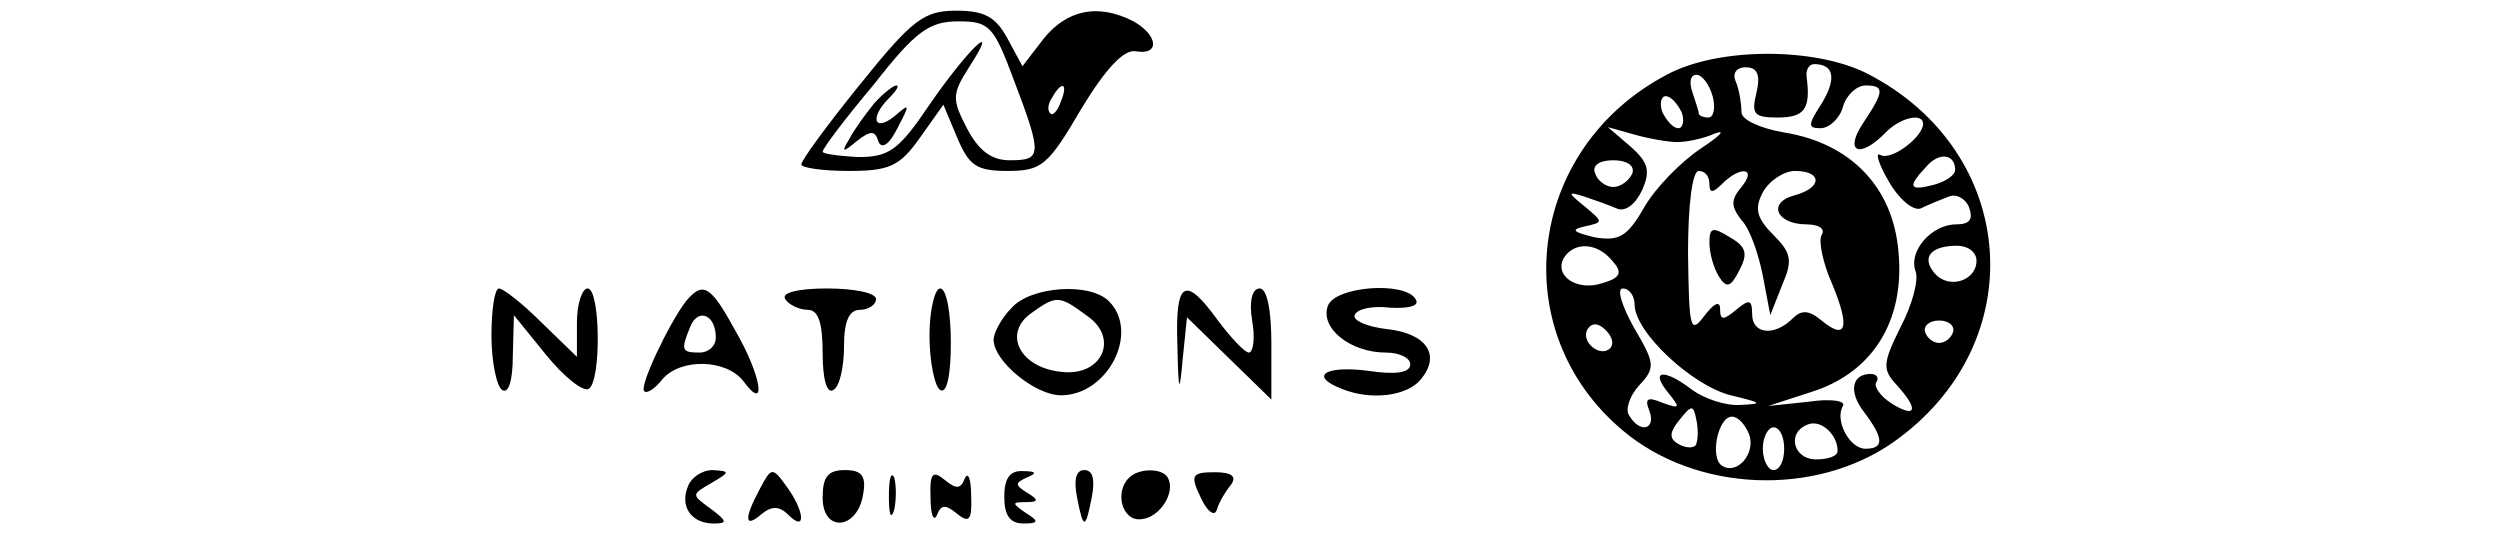 <svg xmlns="http://www.w3.org/2000/svg" width="234pt" height="50pt" viewBox="0 0 234 50" preserveAspectRatio="xMidYMid meet"><g transform="translate(0,50) scale(0.1,-0.1)" fill="#000000" stroke="none"><path d="M805 421 c-30 -37 -55 -71 -55 -75 0 -3 20 -6 44 -6 38 0 48 4 67 31 l22 31 13 -31 c11 -26 18 -31 47 -31 32 0 38 5 69 58 23 38 40 56 51 54 23 -4 21 15 -2 28 -33 17 -62 11 -84 -16 l-20 -26 -14 26 c-11 20 -21 26 -48 26 -30 0 -41 -8 -90 -69z m144 4 c27 -71 26 -75 -4 -75 -17 0 -29 9 -40 30 -14 27 -14 32 2 57 31 48 -2 16 -37 -35 -29 -43 -38 -49 -67 -49 -18 1 -33 3 -33 5 0 3 21 31 48 63 39 50 52 59 79 59 29 0 33 -4 52 -55z m44 -20 c-3 -9 -8 -14 -10 -11 -3 3 -2 9 2 15 9 16 15 13 8 -4z"></path><path d="M818 403 c-8 -10 -19 -25 -23 -33 -8 -13 -6 -13 7 -2 13 10 17 10 20 0 3 -8 10 -4 18 12 12 23 12 24 -3 11 -19 -15 -23 -1 -5 17 7 7 10 12 7 12 -3 0 -13 -8 -21 -17z"></path><path d="M1560 430 c-131 -69 -152 -240 -41 -333 69 -58 180 -62 253 -11 131 92 118 272 -24 345 -49 25 -140 25 -188 -1z m84 -17 c-5 -20 -2 -23 20 -23 25 0 31 8 27 38 -1 6 2 12 7 12 19 0 21 -14 7 -37 -13 -20 -13 -23 -1 -23 8 0 18 9 21 20 3 11 13 20 21 20 18 0 18 -5 -2 -35 -18 -27 -4 -34 20 -10 14 15 36 20 36 9 0 -12 -30 -35 -40 -29 -5 3 -2 -8 8 -25 9 -16 23 -28 30 -25 6 3 18 8 26 11 7 3 16 -2 19 -10 4 -11 1 -16 -12 -16 -23 0 -45 -25 -38 -44 3 -8 -3 -31 -14 -52 -17 -34 -17 -40 -4 -54 21 -23 19 -32 -4 -18 -11 7 -17 16 -15 20 3 4 1 8 -5 8 -18 0 -21 -17 -6 -36 18 -24 19 -34 1 -34 -15 0 -29 27 -21 40 3 5 -12 7 -32 4 l-38 -4 40 13 c58 18 88 67 82 131 -5 61 -45 102 -107 112 -23 4 -40 12 -40 19 0 8 -2 20 -5 28 -4 8 0 14 9 14 11 0 14 -7 10 -24z m-41 -3 c3 -11 1 -20 -4 -20 -5 0 -9 2 -9 4 0 2 -3 11 -6 20 -3 9 -2 16 4 16 5 0 12 -9 15 -20z m-29 -15 c3 -8 1 -15 -3 -15 -5 0 -11 7 -15 15 -3 8 -1 15 3 15 5 0 11 -7 15 -15z m-4 -28 c8 0 24 3 35 8 11 4 5 -2 -13 -14 -18 -12 -42 -36 -53 -55 -16 -28 -24 -32 -47 -28 -20 5 -22 7 -9 10 18 4 18 4 0 19 -16 13 -16 14 0 9 9 -3 23 -8 30 -11 8 -4 18 4 24 17 8 18 6 26 -11 41 l-21 18 25 -7 c14 -4 32 -7 40 -7z m260 -26 c0 -5 -9 -11 -20 -14 -23 -6 -25 -2 -7 17 12 14 27 12 27 -3z m-302 -3 c-3 -7 -11 -13 -18 -13 -7 0 -15 6 -17 13 -3 7 4 12 17 12 13 0 20 -5 18 -12z m72 -10 c0 -9 3 -9 12 0 17 17 33 15 18 -3 -10 -12 -10 -18 0 -31 8 -8 16 -32 20 -52 l7 -37 11 28 c10 23 9 30 -8 47 -16 16 -18 25 -10 40 6 11 20 20 30 20 26 0 26 -16 -1 -23 -25 -7 -16 -27 12 -27 11 0 18 -4 14 -10 -3 -5 1 -26 10 -46 17 -41 13 -53 -10 -34 -12 10 -19 10 -27 2 -17 -17 -38 -15 -38 4 0 14 -3 14 -15 4 -12 -10 -15 -10 -15 1 0 8 -6 5 -15 -7 -13 -17 -14 -12 -15 59 0 45 4 77 10 77 6 0 10 -5 10 -12z m-91 -72 c10 -11 8 -16 -9 -21 -24 -8 -46 7 -36 24 10 15 31 14 45 -3z m341 0 c0 -19 -26 -27 -39 -12 -13 15 -4 26 21 26 10 0 18 -6 18 -14z m-320 -41 c0 -26 54 -76 90 -85 29 -7 31 -8 9 -9 -14 -1 -34 6 -45 14 -26 20 -40 19 -23 -2 12 -15 12 -16 -5 -10 -14 6 -17 4 -12 -8 6 -17 -9 -21 -19 -4 -4 5 0 18 9 28 16 17 15 21 -5 55 -11 20 -16 36 -10 36 6 0 11 -7 11 -15z m-23 -41 c-9 -9 -28 6 -21 18 4 6 10 6 17 -1 6 -6 8 -13 4 -17z m321 15 c-2 -6 -8 -10 -13 -10 -5 0 -11 4 -13 10 -2 6 4 11 13 11 9 0 15 -5 13 -11z m-241 -106 c-3 -3 -11 -2 -17 2 -8 5 -7 11 2 22 12 15 13 14 16 -1 2 -10 1 -20 -1 -23z m50 11 c7 -18 -11 -39 -25 -30 -12 7 -4 46 9 46 6 0 12 -7 16 -16z m83 -16 c0 -5 -9 -8 -20 -8 -22 0 -28 26 -7 33 12 4 27 -10 27 -25z m-50 2 c0 -11 -4 -20 -10 -20 -5 0 -10 9 -10 20 0 11 5 20 10 20 6 0 10 -9 10 -20z"></path><path d="M1600 273 c0 -10 4 -24 9 -32 7 -11 11 -10 19 6 8 15 7 22 -9 31 -16 10 -19 9 -19 -5z"></path><path d="M460 186 c0 -25 5 -48 10 -51 6 -4 10 9 10 32 l1 38 30 -37 c17 -21 35 -35 40 -32 12 7 11 94 -1 94 -5 0 -10 -14 -10 -32 l0 -32 -33 32 c-18 18 -36 32 -40 32 -4 0 -7 -20 -7 -44z"></path><path d="M642 218 c-16 -21 -44 -80 -39 -84 2 -3 10 2 17 11 17 20 60 19 76 -2 22 -30 17 5 -8 48 -23 42 -30 46 -46 27z m28 -34 c0 -8 -7 -14 -15 -14 -17 0 -18 2 -9 24 7 18 24 12 24 -10z"></path><path d="M735 220 c3 -5 13 -10 21 -10 10 0 14 -12 14 -41 0 -24 4 -38 10 -34 6 3 10 22 10 41 0 24 5 34 15 34 8 0 15 5 15 10 0 6 -21 10 -46 10 -27 0 -43 -4 -39 -10z"></path><path d="M870 186 c0 -25 5 -48 10 -51 6 -4 10 13 10 44 0 28 -4 51 -10 51 -5 0 -10 -20 -10 -44z"></path><path d="M947 212 c-10 -10 -17 -24 -17 -30 0 -20 39 -52 63 -52 44 0 74 59 45 88 -18 18 -73 14 -91 -6z m71 -8 c30 -21 13 -57 -25 -52 -38 4 -54 35 -29 54 25 18 27 18 54 -2z"></path><path d="M1102 178 c1 -46 2 -48 5 -14 l4 39 40 -39 39 -38 0 52 c0 32 -4 52 -11 52 -7 0 -10 -12 -7 -30 3 -16 1 -30 -3 -30 -4 0 -17 14 -29 30 -31 43 -40 37 -38 -22z"></path><path d="M1243 214 c-8 -21 21 -44 54 -44 13 0 23 -5 23 -11 0 -8 -14 -10 -40 -6 -40 5 -55 -5 -24 -17 27 -11 61 -7 74 9 19 23 5 43 -32 47 -18 2 -32 8 -30 13 2 6 17 9 33 7 19 -1 28 2 24 8 -10 17 -75 12 -82 -6z"></path><path d="M644 45 c-8 -19 3 -35 24 -35 13 0 13 2 -3 14 -18 13 -18 13 1 24 17 10 18 11 1 12 -10 0 -20 -7 -23 -15z"></path><path d="M711 42 c-15 -28 -14 -37 2 -23 10 8 17 7 25 -1 17 -17 15 4 -2 27 -13 18 -14 18 -25 -3z"></path><path d="M770 34 c0 -33 33 -30 38 4 3 17 -2 22 -17 22 -16 0 -21 -6 -21 -26z"></path><path d="M832 35 c0 -17 2 -22 5 -12 2 9 2 23 0 30 -3 6 -5 -1 -5 -18z"></path><path d="M871 34 c0 -16 3 -23 6 -16 4 10 8 10 19 1 11 -9 14 -6 13 17 0 16 -3 23 -6 16 -4 -10 -8 -10 -19 -1 -11 9 -14 6 -13 -17z"></path><path d="M940 35 c0 -17 5 -25 18 -25 14 0 15 2 2 10 -13 9 -13 10 0 10 12 0 13 2 1 9 -11 7 -11 9 0 14 10 4 9 6 -3 6 -13 1 -18 -7 -18 -24z"></path><path d="M1008 35 c6 -31 8 -31 14 0 3 16 1 25 -7 25 -8 0 -10 -9 -7 -25z"></path><path d="M1057 53 c-14 -13 -7 -41 11 -39 17 1 33 25 25 39 -5 9 -27 9 -36 0z"></path><path d="M1124 34 c6 -13 13 -18 15 -11 2 7 8 17 13 23 6 8 1 12 -15 12 -22 0 -23 -3 -13 -24z"></path></g></svg>